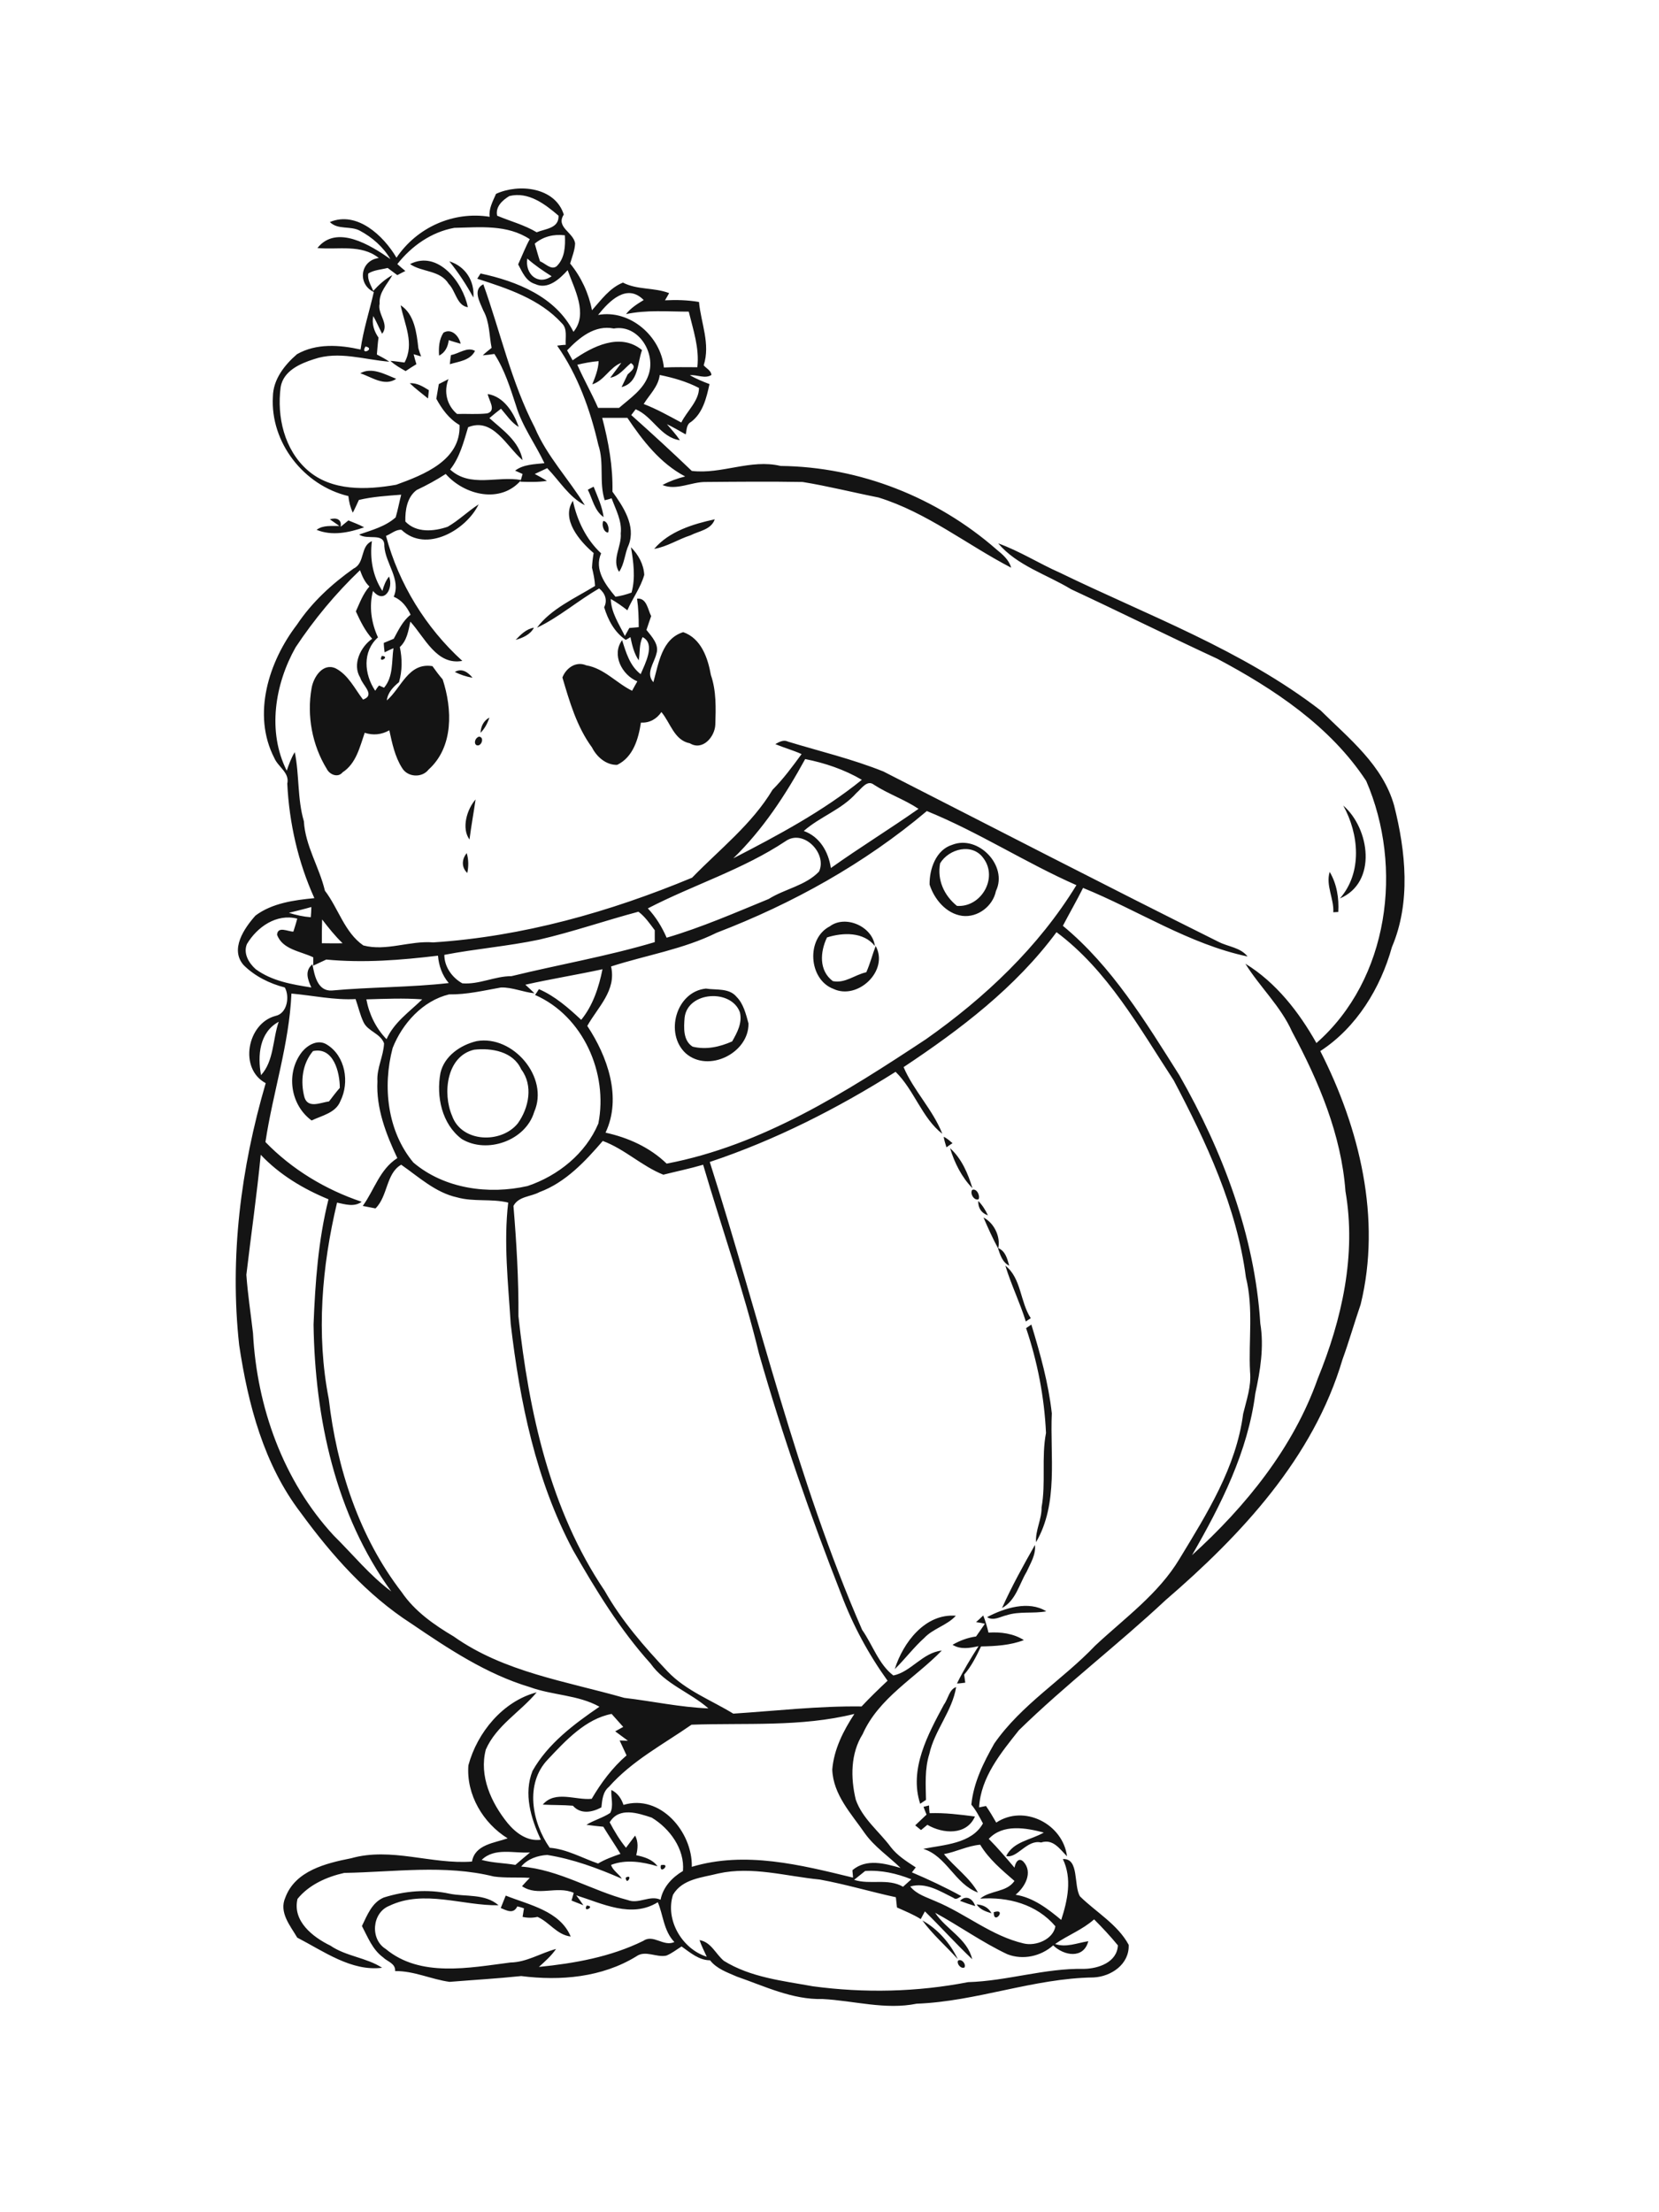 <?xml version="1.0" encoding="utf-8"?>
<!-- Generator: Adobe Illustrator 21.0.2, SVG Export Plug-In . SVG Version: 6.00 Build 0)  -->
<svg version="1.2" baseProfile="tiny" id="Layer_1" xmlns="http://www.w3.org/2000/svg" xmlns:xlink="http://www.w3.org/1999/xlink"
	 x="0px" y="0px" viewBox="0 0 600 800" overflow="scroll" xml:space="preserve">
<path fill="#141414" d="M346.5,709c1.3-0.8,3,1.3,2.3,2.5C347.6,712.1,345.9,710.2,346.5,709 M333.6,694.5c5.6,3.1,10.1,8.3,12.8,14
	C342.2,703.8,337.3,699.6,333.6,694.5 M359.4,691.5C364.4,689.9,359.3,696.5,359.4,691.5 M353.2,688.7c2.3,0.1,4.3,1.1,5.4,3.2
	C356.6,691.3,354.5,690.6,353.2,688.7 M212.2,689.1C215.6,689.3,210.6,692,212.2,689.1 M347.2,687.4c2.2-2.3,4.7-0.7,5.5,1.9
	C350.8,688.7,349,688.1,347.2,687.4 M181.1,690c0.6-1.5,1.2-3,1.8-4.5c8.5,3.4,19.6,5.5,23.5,14.8c-5-0.6-7.7-5.2-12-7.1
	c-1.8,0.4-3.6,0.4-5.4,0c0.1-0.8,0.4-2.3,0.5-3.1c-0.8-0.3-1.6-0.5-2.4-0.7C185.7,692.3,183.3,690.9,181.1,690 M226.3,679
	C229.2,677.4,226.5,682.3,226.3,679 M239,674.5C243.1,673.6,238.3,678.4,239,674.5 M334,653.4c0.5-0.1,1.5-0.4,2-0.5
	c0,0.7,0.1,2.1,0.2,2.8c5.5-0.2,11,0.5,16.4,1.2c-3,6.9-11.6,6.3-17.2,3c-0.6,0.5-1.7,1.4-2.3,1.9c-0.5-0.4-1.6-1.3-2.1-1.7
	c1.4-1.3,2.7-2.6,4.1-3.9C334.7,655.2,334.3,654.3,334,653.4 M341.4,616.4c1.5-2,1.9-5.5,4.4-6.3c-1.4,8.7-7.8,15.6-9.7,24.2
	c-1.7,5.4-1.3,11.1-1.2,16.6c-0.5,0.3-1.5,1-2.1,1.4C328.7,639.8,335.6,627.2,341.4,616.4 M353,586.6c0.9-0.8,1.8-1.6,2.6-2.4
	c0.8,2,1.4,4.1,1.9,6.2c4.4-0.3,9,0.3,12.8,2.7c-4.9,1.9-10.3,2.2-15.5,2.3c-1.7,3.6-3.5,7.2-6.1,10.2c0.1,0.7,0.3,2.2,0.4,2.9
	c-1,0.1-2,0.3-3,0.3c2.3-4.7,5-9.1,7.8-13.5c-3.2,0.7-6.5,1.3-9.4-0.5c2.6-1.5,5.5-2.6,8.5-3c1.1-1.6,2.2-3.1,3.2-4.6
	C355.5,587,353.8,586.7,353,586.6 M323.6,603.6c3-9.6,11-20.2,22.1-19.3c-3.2,3.5-8.2,4.6-11.4,8C330.4,595.8,327.3,600,323.6,603.6
	 M357,584.8c6.2-3.3,15.1-6.1,21.4-2.1c-4.7,0.9-9.7-0.1-14.3,1.4C361.8,584.6,359.3,586.3,357,584.8 M362.4,581.5
	c3.5-7.8,7.7-15.4,11.9-22.8c0.4,3.5-1.6,6.6-3,9.7C368.6,572.9,367.4,578.8,362.4,581.5 M371.1,480.3c0.5-0.3,1.4-1,1.9-1.3
	c3.2,10.5,6.2,21.2,7.4,32.1c-0.7,15.5,2.5,32.5-5.7,46.6c-0.3-4.3,2.1-8.3,2-12.6c1.6-8.9-0.1-18,1.6-26.9
	C377.7,505.2,375.2,492.4,371.1,480.3 M363.6,457.7c5.8,4.5,5.3,13.1,9.2,19c-0.5,0.3-1.4,0.9-1.8,1.2
	C368.9,471.1,365.7,464.6,363.6,457.7 M360.9,451.3c2.7,1,3.4,3.9,4.1,6.4C362.5,456.5,361.7,453.7,360.9,451.3 M355.7,440.3
	c3.8,1.9,6.3,7,5.3,11.2C359,447.8,357.3,444,355.7,440.3 M353.8,434.3c1.5,1.5,2.6,3.3,3.5,5.2
	C354.9,438.7,353.7,436.8,353.8,434.3 M351.6,430.3c1.6-0.7,3,2.1,2.3,3.4C352.3,434.3,350.7,431.6,351.6,430.3 M343.6,415.2
	c4.2,3.8,6.5,9.2,8.1,14.5C347.8,425.7,345.2,420.5,343.6,415.2 M341.3,411.1c1.2,0.5,2.2,1.5,3.2,2.3c-0.6,0.4-1.7,1.1-2.2,1.5
	C341.9,413.6,341.5,412.4,341.3,411.1 M113.2,380.1c-3.9,4.6-4.6,11-3.1,16.7c1.3,4.2,5.9,1.9,8.9,1.5c1.3-1.7,2.5-3.3,3.9-4.9
	C122.9,387.7,120.6,378.5,113.2,380.1 M109.3,380.3c2.1-2.5,5.8-4.6,9-2.5c6.6,4.1,8.2,13.6,4.8,20.4c-1.7,4.3-6.7,5.2-10.4,7
	C104.9,399.5,103.3,387.8,109.3,380.3 M171.5,379.6c-10,2.3-11.5,15.8-8,23.9c3.4,9.7,17.8,10.2,23.8,2.7c4-5.6,5.6-13.7,1.2-19.5
	C185.6,380.2,177.7,378.9,171.5,379.6 M172.4,376.5c13.1-2.3,26.3,13.1,20.8,25.6c-3.1,10.4-17.1,15.3-26.2,9.8
	c-7.2-5.4-9.3-15.4-7.7-23.9C160.7,381.9,166.5,377.9,172.4,376.5 M247.6,368c-0.3,3.6-0.6,8.3,2.9,10.5c4.9,1.2,9.8,0.1,14.3-1.9
	c1.8-3.2,3.7-6.6,2.8-10.5C264.5,357.5,248.7,358.5,247.6,368 M255.3,357.5c3.7,0.6,8.4-0.3,11.1,3c2.5,2.5,3.4,6.3,4.3,9.6
	c0.2,10.7-14.5,18-22.7,10.8C240.3,373.8,244.5,358.6,255.3,357.5 M300.1,335c5.7-4.3,15.5,0.1,16.3,7.1c-4.1-5.2-11.6-4.9-17.3-3.1
	c-2.5,5.2-3,12,2.1,15.8c4.5,0.9,7.9-2.3,12.1-3.2c1.4-3.1,2.2-6.4,3.4-9.5c4.9,8.9-6.5,19.7-15.3,15.5
	C292.4,354.2,291.5,339.4,300.1,335 M480.9,315.3c2.6,4.4,3.4,9.5,3.1,14.5c-0.5,0-1.4,0.1-1.8,0.1
	C482.5,325,479.4,320.2,480.9,315.3 M169,315.7c-2.2-2.1-2-5-0.2-7.2C169.5,310.9,169.5,313.3,169,315.7 M340,312.2
	c-1.1,6,1.4,11.6,6.1,15.4c8.8,0.6,14.9-10.1,9.6-17.2C351.7,304.7,343.2,306.9,340,312.2 M344.4,305.5c9.4-3.7,20.2,7.6,15.8,16.7
	c-1.1,5.5-6.6,9.7-12.2,9c-5.8-0.8-10.1-6-11.8-11.3C336.1,314.3,338.5,307.3,344.4,305.5 M485.8,291.3c9.6,8.3,12.4,27.8-1.2,33.6
	C492.8,315.5,491.5,301.6,485.8,291.3 M169.8,303.6c-3-4.1-0.9-11,2.2-14.5C171.3,294,170.4,298.8,169.8,303.6 M173.3,266.4
	c2.1,0.2,0.7,4-1.1,3C171.2,268.5,172.1,266.6,173.3,266.4 M173.8,265c0.1-2.3,1.1-4.4,3.2-5.5C176.3,261.6,175.3,263.5,173.8,265
	 M164.5,243c2.5-1.5,4.8,0.1,6.4,2.1C168.6,244.7,166.5,244,164.5,243 M138.1,237.2C141.4,237.4,136.5,240.2,138.1,237.2
	 M186.5,231.4c1.8-1.9,3.9-4,6.6-4.4C191.8,229.5,189,230.7,186.5,231.4 M236.6,198.5c5.3-6.3,14-9,21.9-10.7
	c-1.3,3.8-5.7,4.2-8.8,5.8C245.3,195,241.3,197.7,236.6,198.5 M218.2,188.4c1.6,0.1,2.3,2.9,1.7,4.2
	C218.3,192.5,217.5,189.7,218.2,188.4 M119.3,187.8c2.2-0.7,4.4-0.1,3.9,2.7c0.9-0.8,1.9-1.5,2.8-2.3c1.9,0.8,3.9,1.5,5.7,2.5
	c-5.5,1.9-11.6,3.2-17.2,0.9c2.4-1.8,5.4-1.3,8.2-1.4C121.8,189.5,120.1,188.4,119.3,187.8 M214.7,200c-5.1-4.3-11.9-12.3-7.5-18.9
	c1.5,7.1,4.8,14,10.2,19c-2.6,5.9,1.6,11.4,5.2,15.7c2-0.3,3.9-0.8,5.8-1.5c1.5-5.3,0.7-11.1-0.2-16.4c2.7,2.7,4.6,6.2,4.8,10
	c-1.3,4.6-4.2,8.4-6.1,12.8c-1.9-1.5-3.9-2.9-6-4.1c0.1,4.9,3,9.1,5.1,13.4c0.4-0.7,1.2-2.2,1.6-2.9c1.1-0.1,2.2-0.2,3.4-0.3
	c0-3.4-0.1-6.9-0.6-10.3c3.5-0.4,3.9,4,5.1,6.3c-0.6,1.6-1.1,3.3-1.7,5c1.9,2.4,4.7,5.3,3.6,8.6c-0.8,3.4-4,7.1-1.1,10.3
	c1.9-6.7,3-15.7,10.8-18.1c6.5,2.3,8.9,9.3,10,15.5c2,5.8,1.8,12,1.6,18c-0.2,4.4-4.6,9.5-9.2,6.7c-5.7-1.1-7-7.4-10.3-11.3
	c-1.7,2.5-4.3,4-7.4,3.8c-0.9,5.9-2.8,12.5-8.6,15.3c-4,0.1-7.4-2.9-9.1-6.3c-5.5-7.5-8.1-16.5-10.7-25.3c1.3-3.4,4.9-6,8.6-4.4
	c6.5,1.1,10.9,6.4,16.6,9.2c0.6-1.1,1.2-2.2,1.9-3.4c-5.6-2.3-9.4-9.7-5.5-14.9c1.4,4.5,2.8,9.3,6.7,12.3c1.6-3.8,5.5-11,0.7-13.4
	c-1.3,2.6-0.9,5.6-1.4,8.4c-1.7-2.5-2.4-5.5-3-8.4c-0.4,0.3-1.3,0.8-1.7,1c-4.1-2.8-6.4-7.2-7.8-11.8c1.3-2.6,0.3-5.1-1.8-6.8
	c-7.7,4.4-14.5,10.4-22.5,14.2c5-6.8,13.8-10.7,21-15.1c-0.1-2.3-0.6-4.5-1.1-6.6C214.2,203.4,214.4,201.7,214.7,200 M212.6,177.1
	c0.5-0.3,1.5-0.8,2.1-1.1c1.4,3.6,3.1,7.1,3.6,11C215,184.7,214.3,180.5,212.6,177.1 M148.2,138.6c2.6-0.2,4.8,1.2,6.9,2.5
	c-0.1,0.8-0.2,2.3-0.3,3C152.6,142.3,150.3,140.6,148.2,138.6 M130.3,135c4.1-2.4,9,0.4,13,2C139,139.9,134.4,136.3,130.3,135
	 M163.1,128.4c2.9-0.5,5.9-3.1,8.7-1.5c-1.8,3.5-5.8,3.8-9.1,4.8C162.8,130.6,162.9,129.5,163.1,128.4 M160.4,120.3
	c2.9-1.7,5.6,1.2,6.2,4c-1.4-0.4-2.9-0.8-4.3-1.3c-0.3,2.4-1.3,4.5-3.5,5.6C158.6,125.7,158.8,122.7,160.4,120.3 M144.9,110.4
	c5,3.2,5.8,10.1,6.4,15.5c0.3,1,0.6,2,1,3c-0.7-0.2-2-0.6-2.7-0.8c0.3,1.2,0.6,2.4,1,3.6c-1.3,0.8-2.6,1.6-3.9,2.5
	c-1.9-1.1-3.9-2.2-5.5-3.7c1.7,0.1,3.4,0.4,5.1,0.6C150,124.3,146.3,117.3,144.9,110.4 M174.8,112.3c-1.2-3-4-7.5,0-9.5
	c6.2,17.3,10.1,35.4,18.6,51.8c4.4,10.4,12.3,18.6,18.1,28.1c-5.8-3-9.2-8.9-13.6-13.4c-1.5,0.7-3,1.4-4.5,2.1
	c1.5,0.8,3,1.6,4.4,2.5c-3.2,0.5-6.4,0.4-9.6,0.3c0.3-0.9,0.5-1.9,0.8-2.8c-0.7-0.3-2-0.9-2.7-1.2c3-2.3,7-2.3,10.6-2.7
	c-3.3-7-8.1-13.4-10.3-20.9c-2.1-6.4-4.1-12.9-7.8-18.6c-1.4,0.2-2.8,0.4-4.2,0.5c1-1,2.1-1.8,3.2-2.7
	C176.9,121.3,177.1,116.4,174.8,112.3 M162.5,94.5c5.8,1.8,9.2,7.1,8.7,13.1C168.7,103,165.8,98.6,162.5,94.5 M148.3,95.5
	c10.2-5.2,19.2,6.8,20.9,15.6c-4-0.6-4.4-5.9-6.9-8.4C159.2,97.6,152.6,98.5,148.3,95.5 M308.9,679.8c5.8,1.9,12.2-0.7,17.7,2.5
	c1-0.9,2-1.8,3-2.7c-5.3-2.1-10.9-3.4-16.7-3C311.6,677.7,310.2,678.7,308.9,679.8 M259.8,677.5c-5.8,1.5-13,1.9-16.4,7.7
	c-2.9,9.1,3.3,19.6,12.2,22.4c-0.9-2-1.9-3.9-2.6-6c4.2,0.7,5.8,5,8.8,7.5c9.7,6,21.2,7.2,32.2,9.2c18.6,2.5,37.6,2.1,56.1-1.5
	c14.1-0.4,27.8-5.1,42-4.8c5.2-0.1,11.9-2.4,12.2-8.5c-2.7-3.3-5.6-6.4-8.6-9.4c-4.3,3.8-9.5,5.7-14.1,8.9c4,1.4,8-0.4,12-1
	c-1.7,6.5-8.8,5.3-12.7,1.5c-4.5,4-11,5.4-16.6,3.2c-9.1-4.3-17.3-10.2-26.1-15c3.9,6,11.7,9.4,13.4,16.8
	c-5.9-5.6-11.3-11.6-17.1-17.3c-0.5,0.9-1,1.9-1.5,2.8c-2.7-1.7-5.7-2.9-8.6-4.2c-0.1-1.3-0.3-2.5-0.4-3.7c-9.2-2-18.2-4.7-27.5-6.4
	C284.2,678.5,272,674.8,259.8,677.5 M174.2,672.6c4,1.1,8.1,1.1,12.2,1.8c1.7-1.5,3.5-3,5.3-4.5C185.9,670.3,178.9,668,174.2,672.6
	 M220.5,659c1.7,3.2,3.6,6.4,5.9,9.2c1.1-1.5,2.2-2.9,3.3-4.4c1.2,2.2,1,4.7,0.4,7.1c2.9,0.6,5.9,1.5,7.7,4
	c-5.4-1.6-11.4-2.6-16.8-0.5c0.6,2,2.8,3.2,3.9,5c-8.7-3.8-17.6-7.1-27-8.6c-3.4,0.2-7.1,1.4-9.4,4.2c13.7,1.1,25.5,8.7,38.5,12.1
	c4,1.6,8-1.9,11.9-0.1c0.9-4.6,4.2-8.1,8.1-10.4c0.7-7.9-4.8-15.4-11.3-19.3C230.8,655.7,223.9,653.3,220.5,659 M198.2,636.2
	c-8.5,8.8-5.8,22.8,0.6,32c6.2,0.5,11.7,3.7,17.5,5.7c2.5-1.5,5.3-2.5,8.1-3.5c-2-3.3-4.2-6.5-6.2-9.8c-2-0.2-4.1-0.4-6.1-0.7
	c2.7-1.7,5.9-2.5,8.6-4.3c1.3-2.5,0.2-5.6,0.4-8.3c2.3,1.1,3.6,3.1,4.4,5.4c13.3-4,25,9.8,24.7,22.4c19.3-5.8,39.4-0.7,58.3,3.9
	c0-0.7-0.2-2-0.2-2.7c5.1-4.3,11.7-2.4,17.4-0.8c-4.3-4.2-9.4-7.6-12.9-12.5c-4.9-7.1-11.5-14-11.8-23.1c0.6-7.3,4-14,8-20.1
	c-19.3,4.8-39.3,3.2-58.9,3.9c-10.2,7.1-21.5,13-29.9,22.5c-2.2,1.8-2.4,4.7-2.7,7.4c-3.3,1.8-7.5,2.6-10.3-0.6
	c-3.6-0.3-7.3-0.2-10.9-0.4c4.5-5.3,11.9-1.5,17.7-2.1c3.4-5.8,7.5-11.3,12.6-15.7c-0.8-1.8-1.7-3.6-2.5-5.4c0.8,0,2.3,0.1,3,0.1
	c-1.5-1.1-3.1-2.3-4.6-3.4c0.7-0.4,2.2-1.2,2.9-1.6c-1.4-1.6-2.8-3.1-4.2-4.7C211.8,621.6,204.6,629.4,198.2,636.2 M94.3,417.6
	c-1.4,14.5-3.5,28.9-5.2,43.4c0.5,7.1,1.6,14.1,2.4,21.1c1.4,26.7,10.9,53.4,29.2,73.2c6.9,6.8,13,14.4,20.8,20.2
	c-20.2-27.8-27.6-62.7-28.1-96.5c0.6-15.3,1.7-30.5,5.4-45.3C109.6,429.9,101.1,424.8,94.3,417.6 M195.1,431.1
	c-3.1,1.7-7.6,1.5-9.4,5c1.1,13.3,1.9,26.6,1.8,39.9c3.8,34.6,11.4,70,31.2,99.3c6.1,10.8,14.3,20.2,22.8,29.2
	c6.6,6.9,15.7,10.3,23.7,15.2c15.4-1,30.8-2.8,46.4-2.6c3-3.2,6.2-6.3,9.4-9.3c-6.9-9.6-12.5-20-16.7-31.1
	c-11.2-28.6-21.4-57.7-29.8-87.2c-5.6-23.1-13.5-45.5-20.2-68.3c-4.8,1.4-9.6,2.4-14.4,3.6c-7.8-3.1-14-9.3-21.9-12.2
	C211.7,419.9,204.6,427.6,195.1,431.1 M94.4,388.8c4.7-5.1,4.2-13,6.4-19.3C93.8,373.3,93.1,381.7,94.4,388.8 M132.5,361.4
	c1,5.4,3.5,10.5,7.3,14.4c2.7-6.1,8.3-9.9,12.9-14.4C146,360.9,139.2,361.2,132.5,361.4 M105.4,359.3c-0.8,18.3-6.7,35.7-9.4,53.7
	c9.6,9.9,21.7,17.2,34.8,21.6c-2.7,2-6,0.9-8.9,0.3c-5.5,23.1-7.6,47.5-3,71c2.9,24.9,10.9,49.8,26.4,69.9
	c4.7,6.9,11.7,11.8,18.8,16c18.2,12.9,40.7,16.2,61.7,22.2c10.2,1.2,20.2,3.4,30.4,3.8c-6.6-5.8-15.7-8.8-20.9-16.2
	c-11.1-12.3-19.8-26.6-28-40.9c-13.5-25.3-19.3-53.8-22.6-82c-0.9-14.6-2.6-29.3-0.9-43.8c-6.1-1.5-12.5-0.2-18.5-1.9
	c-7.8-1.7-14-7.5-20.2-11.8c-5.5,3.1-4.8,11.4-9.3,15.8c-1.6-0.3-3.1-0.6-4.6-0.9c4.2-5.8,6.1-13.2,12.5-17.3
	c-4.1-8.7-7.7-18-7.2-27.8c-0.3-4.7,2.2-9,2.4-13.7c-1.3-3.6-5.8-4.3-7.4-7.6c-1.3-2.7-1.9-5.6-2.9-8.4
	C120.8,361.7,113.2,360,105.4,359.3 M190,356.1c1.1,1,2.2,2,3.3,3.1c-4.1-0.4-8-2.2-12.1-2.1c-6.2,1.1-12.4,2.6-18.8,2.5
	c-9.5,2.3-16.9,10.5-20.4,19.4c-3.7,14-1.9,30.1,7.5,41.4c11.2,9.5,27.2,11.7,41.3,8.5c11-3.7,21-11.7,25.6-22.6
	c3.6-18.2-5.5-38.9-22.9-46.5c0.4-0.5,1.1-1.6,1.4-2.1c5.8,2.5,10.7,6.8,15.3,11.1c4.2-5.1,6.4-11.8,7.7-18.3
	C208.7,352.5,199.3,354,190,356.1 M382.1,337.1c-14.8,20-34.7,35.1-55.3,48.8c3.6,8.5,10.6,15.4,14,24.1
	c-7.3-5.6-10.2-15.9-16.9-22.4c-21.1,13.3-43.5,24.7-67.2,32.6c18,56.5,31.3,114.6,55.1,169.2c3.8,5.4,6,12.5,11.3,16.5
	c6.4-1.3,10.6-8.3,17.5-9c-9.6,9.9-22.8,17.1-28.6,30.2c-4.4,7-4.4,15.8-2.5,23.7c2.4,6.9,8.5,11.5,12.7,17.2c2.4,3.1,5.8,5.2,9,7.3
	c-0.4,0.5-1.1,1.4-1.4,1.8c6.1,2.6,12.1,5.4,17.9,8.6c-0.9,0.5-1.9,1.5-2.9,0.6c-4.9-2.4-9.9-5.7-15.6-4.1c2.3,2.9,6,3.9,9.3,5.4
	c10.8,4.5,20.1,12.5,31.7,15.2c4.5,1.1,10.7-1.5,11.5-6.2c-6.8-8-17.1-10.7-27.2-10c3.7-3.1,9.5-2.2,12.4-6.4
	c-4.5-3.9-9.3-7.9-12.4-13.1c-4.6,0.4-8.7,2.6-13.1,3.4c3.9,4.8,9.2,8.4,12.3,13.9c-8.4-3.1-11.3-13.2-19.8-15.8
	c7.4-1.5,17.5-1.8,21.6-9.2c-1.3-2.4-2.5-4.8-4.2-6.8c0.8-8,4.4-15.2,8.3-22.1c9.8-14.1,24.8-23.1,36.5-35.4
	c10.7-10,22.9-18.7,30.5-31.4c9.9-16.3,20.5-33.1,23-52.4c1.2-5,3-9.9,2.5-15.2c-0.6-11.4,1.3-23-1.5-34.2
	c-3.3-25.3-14.3-48.8-26.1-71.2C412,371.6,400.6,350.9,382.1,337.1 M116.5,332.5c-0.1,2.9-0.1,5.7-0.1,8.6c2.5,0,5,0.1,7.5,0
	C121.2,338.5,118.8,335.5,116.5,332.5 M89.3,341.4c-1.4,3.4,0.7,6.9,3.2,9.1c5.9,4.3,13.1,5.5,20.1,6.6c-1.3-2.9-2.5-6,0.4-8.4
	c0.7,3.9,1.8,9.8,7,9.5c14.1-1.3,28.3-1.1,42.3-2.7c-2.4-2.8-3.6-6.3-3.9-9.9c-13.3,1.6-26.9,2.7-40.4,1.4c-1.6,0.7-3.1,1.5-4.7,2.2
	c0-0.8,0-2.3,0-3c-4.5-2.2-11.2-2.8-13.1-8.2c0.3-3.2,3.9-1.1,5.9-1.1c0.5-1.6,1-3.1,1.4-4.7C100,330.3,93,335.2,89.3,341.4
	 M195,339.8c-11.4,2.4-22.9,3.3-34.3,5.5c0,4.4,2.9,8.3,6.5,10.3c6.1,0.5,11.7-2.6,17.8-2.6c17.2-4.2,34.7-7.2,51.8-12.3
	c0-1.5,0-2.9,0-4.3c-1.8-2.4-3.5-4.9-5.9-6.7C218.9,332.9,207.1,337,195,339.8 M104.5,330.1c2.5,0.8,5.2,1.4,7.9,1.6
	c0.1-1.3,0.2-2.5,0.2-3.7C109.9,328.8,107.2,329.4,104.5,330.1 M284.1,304.2c-15.5,10.3-33.4,15.8-49.8,24.3
	c2.9,3.1,5.1,6.7,6.8,10.6c12.6-3.7,24.7-9,36.9-14c5.9-3.7,13.3-4.8,18.2-9.9C299.3,308.7,290.6,299.6,284.1,304.2 M259.2,337.3
	c-12.1,6-25.5,8.1-38.2,12.2c2,8.7-4.8,14.7-8.6,21.5c7.3,11,12.6,25.9,6.6,38.6c8.2,1.8,16,5.3,22.1,11.2
	c34.6-6.6,64.9-25.9,93.8-45c21.3-15,40.7-33.3,54.4-55.7c-18.4-8.1-35.4-19.2-54.1-26.8C312.7,312.3,286.6,326.8,259.2,337.3
	 M309.7,286.8c-5.3,6-13.1,8.5-19,13.7c5.8,2.1,8.9,7.5,9.8,13.4c10.4-7.4,21.3-14.1,31.7-21.4c-5.1-3.4-11-5.4-16.1-8.7
	C313.6,281.8,311.5,285.3,309.7,286.8 M291.2,274.5c-7.1,13-15.3,25.5-26,35.9c16.1-8.3,32.4-17,46.5-28.4
	C305.4,278.3,298.3,275.9,291.2,274.5 M238.6,135.6c-0.5,4.2-3.7,7.1-5.8,10.5c4.7,1.8,9.1,4.3,13.6,6.7c2-4.1,6.4-7.8,6.4-12.5
	C248.4,138,243.5,136.6,238.6,135.6 M132.2,125.3C130,128.8,136,126.1,132.2,125.3 M205.1,126.7c0.7,1.2,1.3,2.4,2,3.6
	c7.1-5,17.2-10.2,25.1-3.7c-1.8,4.9-1.1,11.7-7.4,13.4c0.7-1.5,1.5-3.1,2.2-4.6c1.2-1.2,3.5-2.6,1.2-4.1c-2.4,1.9-4.2,4.7-7.5,5.3
	c1.3-1.8,2.7-3.5,4-5.4c-4.3,1.7-6.1,6.4-10.5,7.8c1.1-2.7,2.2-5.5,2.3-8.4c-2.6,0.2-5.2,0.7-7.7,1.3c2.3,5.3,5.2,10.3,7.5,15.6
	c2.5,0,5.1,0,7.6,0c4-3.5,8.8-6.6,10.6-11.8c2.9-7.9-3.6-18.5-12.5-16.9C215.1,117.4,209.5,122.1,205.1,126.7 M216.3,113.9
	c11.5-2.1,22.7,7.7,23.8,19c4-0.2,8.1-0.1,12.1-0.1c0.8-6.9-1.5-13.5-3.1-20.1c-7.6,0-15.3-0.7-22.7,0.9c1.7-2.2,4.1-3.7,6.4-5.1
	C226.7,102.3,220.3,108.9,216.3,113.9 M190.7,93.5c-0.9,5.5,3.8,9.9,8.8,6.4C196.5,98,193.5,96,190.7,93.5 M193.4,88.1
	c0.6,2.1,1.2,4.3,1.9,6.4c1.9,0.7,4,3.3,6,1.8c3-2.9,3.2-7.3,3-11.2C200.3,84.6,196.5,85.5,193.4,88.1 M179.8,78
	c4.7,2,9.8,3.3,14.3,6c3.2-1.3,8.1-1.4,7.9-6c-4.9-4.2-10.9-8.8-17.8-7.1C181.7,72.4,179.1,74.8,179.8,78 M179.4,70.1
	c8.3-3.8,21.4-2.4,24.5,7.5c-3,4.6,3.5,6.4,4.1,10.4c-0.1,2.5-1.1,4.9-1.8,7.3c4,4.9,6.7,10.7,7.9,16.9c3.3-3.7,6.4-8.1,11.2-10
	c5.2,2.7,11.2,1.7,16.7,3.8c-0.5,0.9-1,1.8-1.5,2.6c4.1-0.2,8.2-0.1,12.3,0.6c0.7,7.6,4.2,15.2,1.7,22.9c0.9,1.1,2.7,1.9,2.8,3.5
	c-2.4,1.5-5.2-0.2-7.8,0.1c2.3,1.3,4.7,2.3,7.1,3.2c-1.1,5-2.4,10.5-6.7,13.7c-1.7,0.9-1.5,2.9-1.9,4.5c-2.3-1.3-4.5-2.6-6.8-3.7
	c1.6,1.9,3.3,3.7,4.7,5.8c-7-1-9.8-8.6-16-11.2c-0.4,0.5-1.2,1.6-1.6,2.1c7.4,6.6,14.7,13.3,21.9,20.2c10.8,1.3,21.3-4.4,32.1-1.8
	c28.7,0.3,56.6,11.4,78.1,30.2c2.2,1.8,4.5,3.7,5.3,6.6c-16-8.3-30.5-20-48-25.4c-9.1-1.8-18.2-4.1-27.4-5.6
	c-11.7-0.2-23.4-0.1-35,0c-5.2-0.1-10.6,3.2-15.7,1.1c2.6-1.4,5.4-2.4,8.2-3.1c-9-4.7-15.4-13-20.9-21.2c-3,0-6.1,0-9.1,0
	c2.3,8.8,3.9,17.6,3.7,26.7c3.9,5.4,8.5,12.3,5.9,19.2c-1.5,3.2-1.5,6.9-3.5,9.8c-2.8-4.4,1-9.2,0.6-13.9c0.5-4.5-1.8-8.6-3.3-12.7
	c-0.8,0.3-1.6,0.5-2.5,0.7c-2.1-6.5-0.1-13.5-2.3-20c-2.9-12.6-7.4-25.2-14.9-35.9c0.8-0.1,2.3-0.3,3.1-0.3
	c-0.2-2.6,0.7-5.8-1.4-7.8c-8-8.8-19.7-12.6-30.6-16.1c0.3-0.5,0.9-1.4,1.2-1.9c13.1,2.8,27.2,8.4,33.6,21.1
	c5.4-6.5,0.3-15.5-2.1-22.3c-2.9,3.2-7.2,7.2-11.8,5c-3.3-1-4.6-4.3-6.1-7.1c1.4-3,2.6-6.2,4.2-9.1c-8.2-5.4-18-4.3-27.3-4.1
	c-8.3,1.5-15.5,6.6-20.6,13.1c0.9,0.8,1.9,1.7,2.9,2.5c-1,0.5-2,1-2.9,1.5c-1.2-0.9-2.3-1.7-3.5-2.6c-2.3,0.6-4.9,0.7-7,2
	c-0.4,2.3,1,4.3,1.8,6.3c2-2.2,4.3-4.3,6.9-5.7c-1.8,3.3-4.9,6.2-4.6,10.3c-0.9,3.8,3.7,7.4,0.9,10.9c-1.1-2.1-2-4.3-3.2-6.4
	c-0.6,2.8,0.3,5.5,1.9,7.8c-0.3,2-0.4,4.1-0.6,6.1c1.5,0.8,3.1,1.6,4.5,2.6c-9-0.7-18.3-4-27.3-0.9c-5,1.6-11,4.2-12,10.1
	c-1.4,10.7,1.3,22.6,9.7,30c8.7,7.7,21.4,7.2,32.1,5.3c9.9-3.6,23.4-8.8,22.9-21.6c-3.8-2.2-6.4-5.8-8.4-9.5
	c0.3-1.8,0.6-3.5,0.9-5.3c1.2-0.6,2.3-1.2,3.5-1.8c-1.8,4.5-0.6,9.5,3.1,12.6c3.6-0.1,7.3,0.2,10.9-0.2c3.5-1,0.5-4.8,0.2-7
	c5.8,0.9,9.4,6.7,11.2,11.9c-2.7-1.6-4.4-4.3-6.4-6.6c-1.4,1.1-2.8,2.2-4.2,3.4c4.8,4.3,10.8,8.4,12,15.2
	c-5.8-4.9-10.7-15.6-19.7-11.9c-1.6,5.3-3,10.9-6.5,15.3c7.3,6.7,17.1,2.2,25.7,3.8c-7.4,8.7-20.5,5.5-27.3-2.2
	c-3.4,2.2-6.9,4.1-10.5,5.8c-3.5,2.6-4.2,7.3-4.1,11.4c4,4.2,10.3,3.6,15.3,1.9c4-2.3,7.3-5.6,11.2-8.1c-4.5,9.3-19,17.7-27.9,9.2
	c-2-0.2-3.8,1.5-5.6,2.2c4.6,17.3,14.4,33.2,27.6,45.2c-9.3,1.7-13.6-8.5-18.8-14.2c-0.7,3.3-1.2,6.8-3.8,9.2
	c0.9,4.2,0.9,8.6-0.3,12.7c-2.1,1.7-4.1,3.8-4.4,6.6c5.3-4.6,7.8-13.8,16.5-12.4c1.2,1.7,2.4,3.3,3.7,4.8c3.5,10.7,4,24.4-5.1,32.6
	c-2.4,3.1-7.6,2.8-9.6-0.6c-2.6-4.1-3.6-9-4.6-13.6c-2.8,1.6-5.9,1.9-8.9,0.9c-1.8,5.2-3.1,11.1-8,14.3c-1.7,2.1-4.7,0.8-5.7-1.2
	c-5.3-8.6-7.3-19.3-5.5-29.3c0.7-4,4.1-9.2,8.7-7.1c4.6,2.4,6.9,7.4,9.9,11.3c4.6-1.7-0.2-5.1-1-7.9c-3-4.8,0.1-11.2,4.3-14.1
	c-2.6-2.9-4.3-6.4-5.9-9.9c1.4-3.1,2.6-6.4,4.9-9c-1.7-1.6-2.6-3.7-3.4-5.9c-8.8,8.4-16.6,17.8-23.3,27.9
	c-7.5,13.3-10.3,30.5-3.2,44.6c0.8-2.3,1.6-4.6,2.9-6.7c1.7,8.2,0.9,16.9,3.3,25c0.5,8.9,5.6,16.6,7.6,25.1
	c4.9,6.4,7.1,15.1,13.9,19.8c8.3,2.2,16.8-1.8,25.3-1.1c32.3-2.1,63.8-11,93.6-23.4c10-10.3,21.7-19.4,29.1-31.8
	c3.9-3.9,7.2-8.4,10.5-12.9c-3.1-1.4-6.4-2.3-9.5-3.6c1.4-0.8,3-1.7,4.6-0.9c11.5,3.5,23.3,6.3,34.5,10.8
	c40.4,20.6,80.6,41.4,121.2,61.6c3.5,1.8,7.9,2,10.5,5.3c-21.2-4.5-39.6-16.7-59.5-24.8c-2.3,4.6-4.9,9.1-7.3,13.7
	c17.8,14.7,29.9,34.7,42.1,54c15.7,27.5,27.3,58,29.3,89.8c1.4,8.5,0,17-1.8,25.3c-2.7,21.1-12.4,40.3-22.9,58.5
	c19.4-17.6,36.7-38.9,45.5-63.9c8.7-21.3,14-44.7,10-67.7c-1.5-20.5-9.7-39.8-19.3-57.7c-4.1-9.2-11.7-16.2-16.9-24.6
	c11.1,6.8,19.4,17.5,25.7,28.7c26.3-23.1,31.5-63.6,18-94.8c-13-19.8-33.4-33.3-53.9-44.2c-17.7-8.2-35.2-16.9-52.8-25.1
	c-8.9-5.4-19.5-8.5-26.4-16.6c7.8,2.8,14.8,7.3,22.3,10.6c31.9,15.5,65.9,27.9,94.3,49.8c10.3,10.2,22.5,19.8,26.6,34.4
	c4.2,16.6,6.1,35-0.8,51.2c-4.1,14.8-12.8,29.1-25.9,37.6c14.2,27.9,22.2,60.6,14.6,91.6c-2.3,6.7-4.2,13.4-6.6,20
	c-10.5,35.5-36.6,63.4-64,87c-17.2,16.1-36.1,30.5-53,47c-6.5,8.2-13.8,17-14.4,27.9c0.6-0.1,1.9-0.4,2.5-0.5c1.3,1.9,2.5,3.9,3.7,6
	c10.1-6.7,24.1,0.5,25.6,12.2c-2.7-2.7-5-6.4-9.4-5c-5.1-1.2-8.6,5.9-12.6,4.9c2.6-5.3,9-5.8,13.6-8.5c-6.5-1.7-14.8-3.2-19.9,2.3
	c3.3,3.3,6.3,6.9,9.3,10.4c0.3-1.7,1.4-3.9,3.2-2.2c3.6,3.9,0.6,9.2-2.8,12c6.4,1,11.7,5.1,16.5,9.1c2.3-7.1,4-14.9,0.6-22
	c6-0.4,3.8,9.6,6.2,13.5c5.8,5.7,13.6,10.1,17.6,17.5c0.3,7-6.3,11.5-12.7,11.8c-21.8,0.3-42.3,8.7-64,9.5
	c-11.3,2.3-22.7-1.1-34-1.7c-10.9,0.3-20.9-4.6-31-8.1c-3.4-1.5-7.3-2.8-9.7-5.9c-4,0-7.2-2.8-10.3-5c-1.8,1.1-3.5,2.5-5.5,3.3
	c-3.6,0.8-7.6-2.1-10.9,0.3c-12.4,7.6-27.4,8.9-41.6,7.1c-8.6,0.9-17.3,1.4-25.9,2.1c-6.6-0.9-12.9-4-19.7-3.9
	c0.2-2.8-2.8-3.4-4.4-5c-3.8-2.8-5.5-7.3-7.6-11.3c1.9-3.9,3.6-8.5,7.9-10.3c7.6-2.4,15.8-3.1,23.7-1.4c5.9,1.2,12.9-0.1,17.8,4.2
	c-13,0.2-27-5.8-39.5,0.2c-6.3,2.5-7,12.1-1.3,15.6c12.5,10.4,30.2,6.8,45.1,4.9c5.9-0.1,10.9-3.4,16.5-4.9c-1.7,2.5-4,4.5-6.2,6.5
	c12.9-1.3,25.9-3.6,37.7-9.4c3.7-2.6,7.3,2.2,11.3,0.4c-3.9-4-4.1-10.1-6-14.4c-9.5,5.9-20,0.5-29.5-2.5c0.9,1.2,1.8,2.4,2.6,3.6
	c-1.4-0.6-2.9-1.1-4.3-1.7c0.3-0.9,0.5-1.8,0.8-2.8c-6.2-2.7-13,1.5-18.7-2.4c0.7-0.8,2.1-2.3,2.8-3c-4.3-0.3-8.7,0.1-13-0.5
	c-17.7-4.4-36.1-1.6-54.1-1.3c-6.3,1.4-12.8,4.3-16.9,9.4c-1.9,8,5.5,13.8,11.9,16.9c5.7,3.9,13,4.3,18.7,8
	c-11.1,1.4-21.2-6-30.7-10.9c-2.5-4.3-6.7-9.1-4.3-14.5c3.6-9.7,14.7-12.4,23.8-14.2c14.5-4.1,29.1,2.3,43.7,1.2
	c1.1-6.2,8.1-6.7,12.9-8.4c-8.9-5.5-15-15.8-14.2-26.4c3.2-11.9,12.5-23.2,24.7-26.4c-5.9,7.1-14.6,12-18.4,20.7
	c-2.5,9.6,2,19.3,7.9,26.6c2.9,3.5,7.1,6.7,12,6c-3.6-7.7-6.3-16.6-3-24.9c5.6-9.9,15-16.9,24.2-23.2c-7.7-4.3-17-4.1-25.2-7.1
	c-15.7-4.7-29.5-13.9-42.9-23c-16-10.3-28.8-24.8-39.9-40c-13.4-17.5-19.1-39.3-22.3-60.7c-3.5-31.8,0.6-64,9.6-94.7
	c-9.8-5.2-6.7-21.6,3.5-24.3c4.4-0.9,5.2-7.2,3.4-10.3c-5.5-1.4-10.9-4.1-14.9-8.1c-5-5.7,0.2-13.3,4.3-17.9c6-4.5,14-5.6,21.3-6.3
	c-5.9-13-9.1-27.2-9.8-41.4c0.9-4-3.3-6-4.7-9.3c-8.1-15.7-2-34.9,8.2-48.2c5.4-8.1,12.6-14.7,20.5-20.3c4.2-2,2.3-8.1,6.6-9.9
	c-0.8,6.3,0.3,12.7,3.8,18c0.5-1.9,1.2-3.7,2.4-5.2c1.7,4.2-1.7,10.2-5.8,5.2c-1.5,5.6-0.6,11.6,1.8,16.8c-5.7,5.1-5,13.3-1,19.3
	c0.3-0.5,1-1.5,1.4-1.9c0.4,0.2,1.3,0.6,1.8,0.8c3.4-4,2.7-9.4,3.4-14.3c-1.1,0.5-2.2,1-3.2,1.5c-0.1-0.8-0.3-2.5-0.3-3.4
	c1.2-0.5,2.4-1,3.6-1.5c1.7-3.1,3.2-6.4,6.1-8.7c-1.3-2.8-3.2-5.3-6.1-6.5c2.7-6.3-3-12-3.4-18.3c0.2-5.2-6.2-2-9.1-4.2
	c4.6-1.6,9.5-2.9,13.2-6.2c0.8-2.7,1.3-5.5,2-8.2c-5.1,0.4-10.3,0.7-15.3,1.9c-0.7,1.5-1.4,3.1-2.2,4.6c-0.9-1.9-1.4-4-1.6-6
	c-16.1-3.8-28.3-19.4-27.3-36c0.1-6.2,4.2-11.4,8.7-15.3c7-4,15.4-3.4,23-1.7c1-7.1,3.2-13.8,4.8-20.8c-6-2.8-5-11.4,1.8-12.3
	c-6.4-5.1-14.7-2.9-22.2-3.6c6.9-8.7,19.3-1,26.4,4c-2.6-4.4-6.6-7.9-11.1-10.3c-3.4-1.8-7.9-0.2-10.8-3.1
	c9.8-4.1,19.4,4.9,24.1,12.9c7.4-11,20.6-16.9,33.7-14.8C176.7,75.7,178.1,73,179.4,70.1"/>
</svg>
